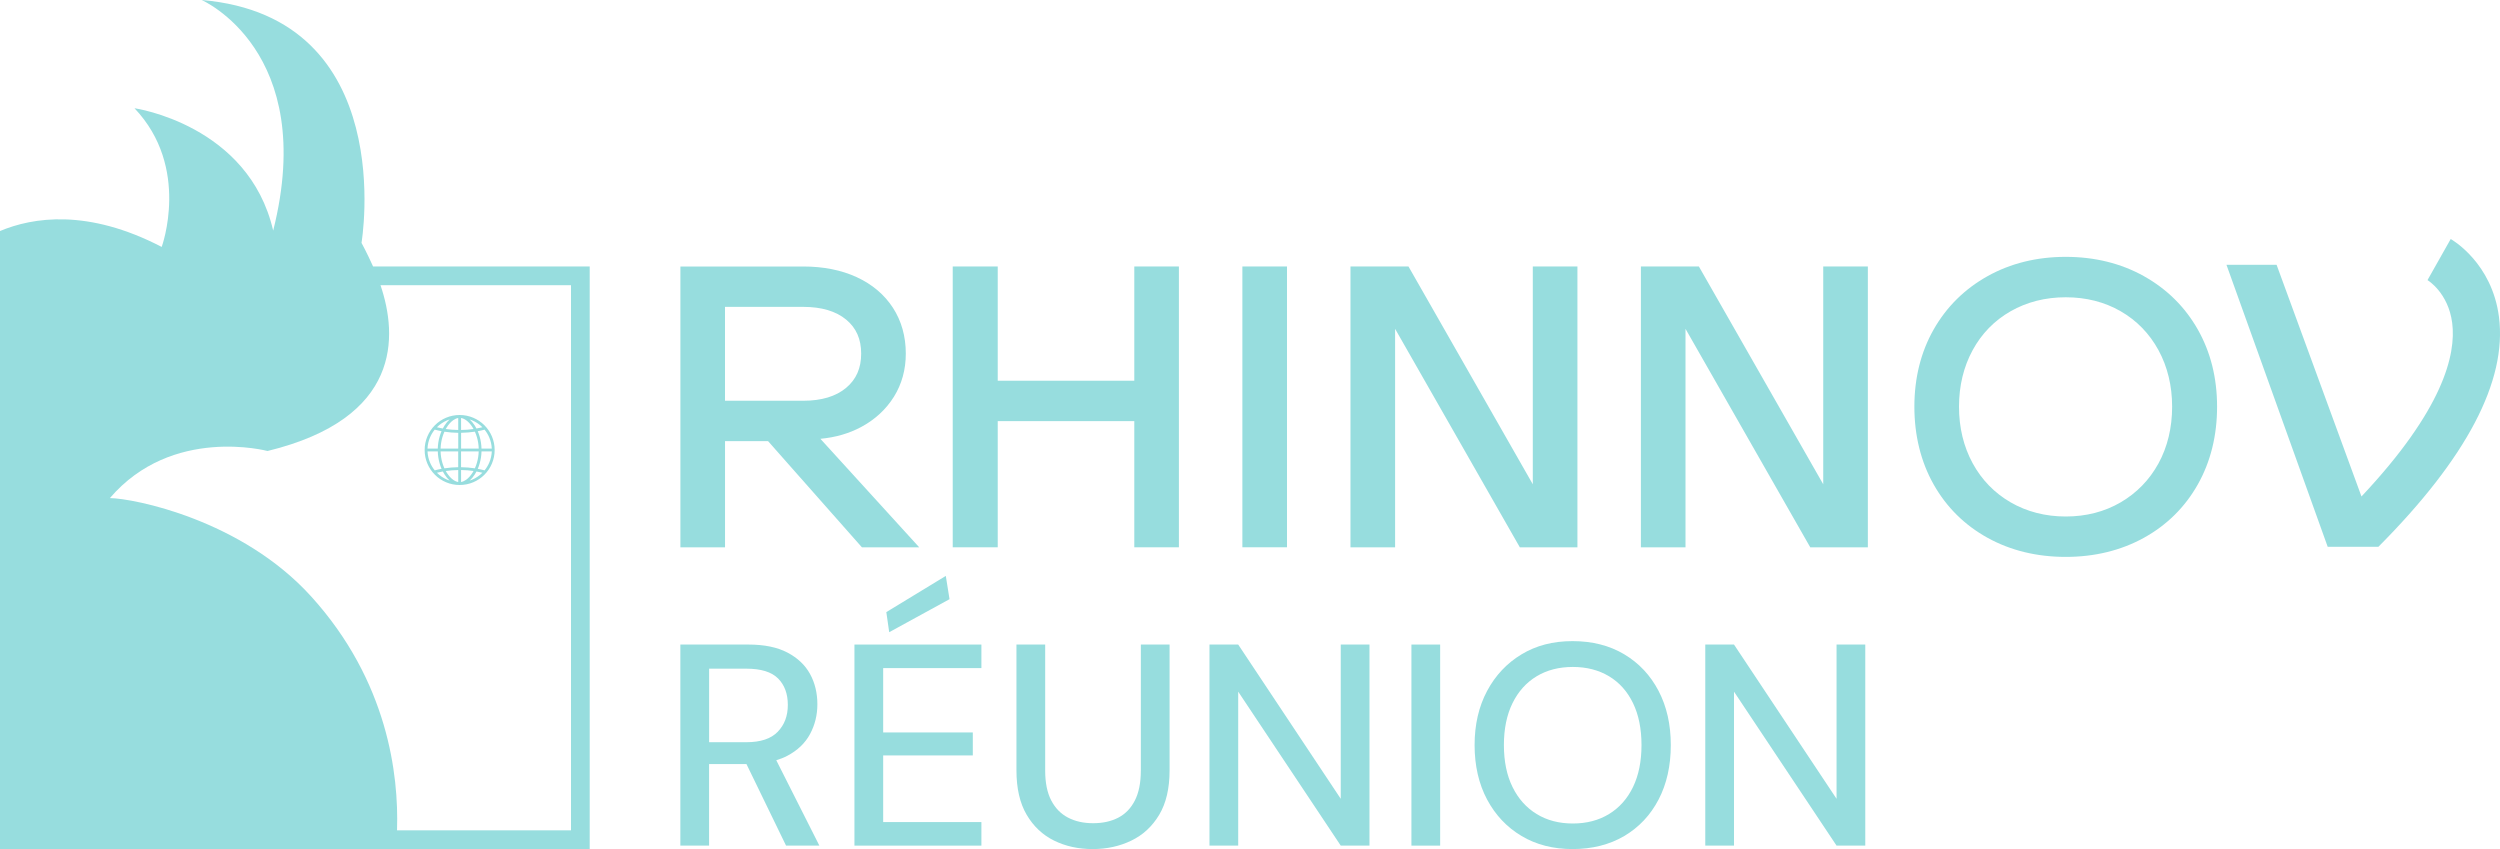 <svg xmlns="http://www.w3.org/2000/svg" id="Calque_1" data-name="Calque 1" viewBox="0 0 1000 339.63"><defs><style>      .cls-1 {        fill: #034751;      }      .cls-2 {        fill: #97ddde;      }    </style></defs><path class="cls-1" d="M40.57,120.49c.21-.03.34-.05.34-.05-.12.02-.22.03-.34.05Z"></path><g><path class="cls-2" d="M344.54,170.76c5.5-2.97,9.88-7.02,13.03-12.06,3.15-5.06,4.75-10.87,4.75-17.25,0-6.91-1.74-13.09-5.16-18.36-3.42-5.26-8.3-9.38-14.5-12.24-6.13-2.82-13.31-4.25-21.34-4.25h-49.16v112.32h17.85v-42.47h17.21l37.54,42.47h22.92l-39.53-43.4c6.03-.55,11.54-2.14,16.4-4.77ZM290,160.29v-37.54h31.31c7.3,0,13.07,1.71,17.16,5.1,4.04,3.34,6,7.79,6,13.6s-1.96,10.29-6.01,13.68c-4.08,3.43-9.85,5.17-17.15,5.17h-31.31Z"></path><polygon class="cls-2" points="453.72 152.29 399.09 152.29 399.09 106.59 381.09 106.59 381.09 218.92 399.09 218.92 399.09 168.45 453.72 168.45 453.72 218.92 471.56 218.92 471.56 106.59 453.72 106.59 453.72 152.29"></polygon><rect class="cls-2" x="496.95" y="106.59" width="17.85" height="112.32"></rect><polygon class="cls-2" points="613.12 193.71 563.39 106.59 540.19 106.59 540.19 218.92 558.04 218.92 558.04 131.53 607.93 218.92 630.97 218.92 630.97 106.59 613.12 106.59 613.12 193.71"></polygon><polygon class="cls-2" points="729.29 193.71 679.55 106.59 656.36 106.59 656.36 218.92 674.2 218.92 674.2 131.53 724.1 218.92 747.14 218.92 747.14 106.59 729.29 106.59 729.29 193.71"></polygon><path class="cls-2" d="M857.55,110.45c-9.17-5.11-19.69-7.71-31.25-7.71s-22.08,2.59-31.25,7.71c-9.2,5.13-16.46,12.31-21.59,21.35-5.12,9.02-7.71,19.41-7.71,30.88s2.59,22.04,7.71,31.1c5.13,9.09,12.39,16.28,21.59,21.36,9.17,5.06,19.68,7.62,31.24,7.62s22.07-2.57,31.24-7.62c9.2-5.08,16.46-12.26,21.59-21.36,5.12-9.07,7.71-19.54,7.71-31.1s-2.6-21.85-7.71-30.88c-5.13-9.04-12.39-16.22-21.59-21.35ZM863.39,185.37c-3.61,6.58-8.7,11.82-15.13,15.57-6.44,3.76-13.83,5.66-21.96,5.66s-15.55-1.91-22.04-5.66c-6.48-3.75-11.59-9.01-15.2-15.64-3.62-6.66-5.46-14.27-5.46-22.62s1.84-15.97,5.46-22.62c3.6-6.62,8.71-11.86,15.19-15.56,6.5-3.71,13.92-5.59,22.05-5.59s15.52,1.88,21.97,5.59c6.43,3.7,11.51,8.94,15.12,15.56,3.62,6.66,5.46,14.27,5.46,22.62s-1.84,16.09-5.46,22.69Z"></path><path class="cls-2" d="M999.59,126.79c-2.77-21.6-18.63-30.8-19.31-31.18l-9.28,16.43c.08.05,8.32,5.02,9.88,17.15,1.63,12.76-3.76,34.81-36.29,69.4l-33.95-92.66h-20.05l40.49,112.79h20.27c35.28-35.43,51.52-66.33,48.24-91.92Z"></path></g><g><path class="cls-2" d="M314.89,302.34c4.14-2.18,7.18-5.09,9.13-8.73,1.95-3.64,2.93-7.6,2.93-11.89,0-4.52-.98-8.56-2.93-12.12-1.95-3.56-4.96-6.42-9.02-8.56-4.06-2.14-9.27-3.22-15.63-3.22h-27.23v80.43h11.49v-32.63h14.95l15.84,32.63h13.33l-17.24-34.15c1.57-.48,3.04-1.05,4.37-1.76ZM283.64,267.47h14.94c5.82,0,10.03,1.3,12.64,3.91,2.6,2.61,3.91,6.13,3.91,10.57s-1.34,7.95-4.02,10.74c-2.68,2.8-6.86,4.19-12.52,4.19h-14.94v-29.41Z"></path><polygon class="cls-2" points="379.81 239.67 378.32 230.36 354.53 244.84 355.68 252.88 379.81 239.67"></polygon><polygon class="cls-2" points="341.78 338.25 392.56 338.25 392.56 328.83 353.27 328.83 353.27 302.17 389.12 302.17 389.12 292.98 353.27 292.98 353.27 267.24 392.56 267.24 392.56 257.82 341.78 257.82 341.78 338.25"></polygon><path class="cls-2" d="M456.33,308.26c0,4.83-.79,8.79-2.36,11.89-1.57,3.1-3.77,5.4-6.61,6.89-2.83,1.49-6.21,2.24-10.11,2.24s-7.18-.75-10.05-2.24-5.11-3.79-6.72-6.89c-1.61-3.1-2.41-7.07-2.41-11.89v-50.44h-11.49v50.33c0,7.2,1.36,13.12,4.08,17.75,2.72,4.63,6.38,8.08,10.97,10.34,4.6,2.26,9.73,3.39,15.4,3.39s10.84-1.13,15.51-3.39c4.67-2.26,8.39-5.71,11.15-10.34,2.76-4.63,4.14-10.55,4.14-17.75v-50.33h-11.49v50.44Z"></path><polygon class="cls-2" points="536.3 319.52 495.28 257.82 483.79 257.82 483.79 338.25 495.28 338.25 495.28 276.66 536.3 338.25 547.79 338.25 547.79 257.82 536.3 257.82 536.3 319.52"></polygon><rect class="cls-2" x="564.57" y="257.82" width="11.49" height="80.43"></rect><path class="cls-2" d="M649.71,261.73c-5.9-3.52-12.79-5.28-20.68-5.28s-14.54,1.76-20.4,5.28c-5.86,3.53-10.46,8.41-13.79,14.65-3.33,6.24-5,13.46-5,21.66s1.67,15.53,5,21.77c3.33,6.24,7.93,11.11,13.79,14.59,5.86,3.49,12.66,5.23,20.4,5.23s14.78-1.74,20.68-5.23c5.9-3.49,10.47-8.35,13.73-14.59,3.25-6.24,4.88-13.5,4.88-21.77s-1.63-15.41-4.88-21.66c-3.26-6.24-7.83-11.13-13.73-14.65ZM653.21,314.81c-2.26,4.67-5.46,8.27-9.59,10.8-4.14,2.53-8.96,3.79-14.48,3.79s-10.34-1.26-14.48-3.79c-4.14-2.53-7.35-6.13-9.65-10.8-2.3-4.67-3.45-10.26-3.45-16.78s1.15-12.1,3.45-16.78c2.3-4.67,5.52-8.25,9.65-10.74,4.14-2.49,8.96-3.73,14.48-3.73s10.34,1.25,14.48,3.73c4.14,2.49,7.33,6.07,9.59,10.74,2.26,4.67,3.39,10.27,3.39,16.78s-1.13,12.1-3.39,16.78Z"></path><polygon class="cls-2" points="734.62 257.82 734.62 319.52 693.6 257.82 682.11 257.82 682.11 338.25 693.6 338.25 693.6 276.66 734.62 338.25 746.11 338.25 746.11 257.82 734.62 257.82"></polygon></g><g><path class="cls-2" d="M149.22,106.59c-.07-.15-.14-.33-.21-.48-2.32-5.17-4.41-8.96-4.41-8.96,0,0,15.37-90.39-63.95-97.15,0,0,46.73,20.29,28.62,92.24-9.79-42.42-55.48-48.95-55.48-48.95,22.56,23.73,10.88,55.48,10.88,55.48-29.54-15.36-51.52-11.88-64.67-6.36v247.22h235.88V106.59h-86.67ZM228.4,332.14h-69.6c0-.17.02-.31.02-.48.66-21.51-3.55-59.09-34.35-93.08-27.9-30.79-70.97-39.2-80.51-39.35,24.86-29.06,63.05-18.83,63.05-18.83,53.68-13.09,52.08-46.02,45.19-66.32h76.2v218.06Z"></path><path class="cls-2" d="M196.76,174.55c-.71-1.67-1.71-3.16-3-4.45-1.29-1.29-2.78-2.29-4.45-3-1.73-.73-3.56-1.1-5.45-1.1s-3.72.37-5.45,1.1c-1.67.71-3.16,1.71-4.45,3-1.29,1.29-2.29,2.78-3,4.45-.73,1.73-1.1,3.56-1.1,5.45s.37,3.72,1.1,5.45c.71,1.67,1.71,3.16,3,4.45,1.29,1.29,2.78,2.29,4.45,3,1.73.73,3.56,1.1,5.45,1.1s3.72-.37,5.45-1.1c1.67-.71,3.16-1.71,4.45-3,1.29-1.29,2.29-2.78,3-4.45.73-1.73,1.1-3.56,1.1-5.45s-.37-3.72-1.1-5.45ZM174.76,170.9c1.18-1.18,2.56-2.11,4.09-2.76.33-.14.67-.27,1.01-.38-.74.66-1.43,1.49-2.04,2.44-.25.39-.48.79-.7,1.21-.81-.14-1.6-.31-2.37-.51,0,0,0,0,0,0ZM172,174.99c.48-1.14,1.12-2.19,1.89-3.14.88.24,1.79.45,2.72.62-.29.68-.55,1.4-.76,2.15-.45,1.55-.69,3.17-.74,4.81h-4.11c.07-1.54.4-3.03,1-4.44ZM173.9,188.15c-.78-.95-1.41-2-1.89-3.14-.6-1.41-.93-2.91-1-4.44h4.11c.05,1.64.29,3.26.74,4.81.21.75.47,1.46.76,2.15-.94.17-1.85.38-2.72.62ZM178.85,191.86c-1.53-.65-2.91-1.58-4.09-2.76,0,0,0,0,0,0,.77-.19,1.56-.36,2.37-.51.22.42.45.82.7,1.21.61.95,1.31,1.78,2.04,2.44-.34-.11-.68-.24-1.01-.38ZM183.29,192.81c-.67-.11-1.37-.42-2.04-.9-.89-.64-1.75-1.58-2.48-2.72-.16-.25-.32-.52-.47-.79,1.62-.23,3.3-.36,4.99-.38v4.79ZM183.29,186.88c-1.88.03-3.74.18-5.53.45-.32-.71-.6-1.47-.83-2.26-.42-1.45-.65-2.96-.7-4.5h7.05v6.31ZM183.29,179.44h-7.05c.05-1.54.28-3.05.7-4.5.23-.79.5-1.55.83-2.26,1.79.27,3.65.43,5.53.45v6.31ZM183.29,171.99c-1.7-.02-3.38-.15-4.99-.38.15-.27.3-.53.47-.79.73-1.14,1.59-2.08,2.48-2.72.68-.48,1.37-.79,2.04-.9v4.79ZM188.87,168.14c1.53.65,2.91,1.58,4.09,2.76,0,0,0,0,0,0-.77.19-1.56.36-2.37.51-.22-.42-.45-.82-.7-1.21-.61-.95-1.31-1.78-2.04-2.44.34.11.68.24,1.01.38ZM184.43,167.2c.67.11,1.37.42,2.04.9.89.64,1.75,1.58,2.48,2.72.16.25.32.52.47.79-1.62.23-3.3.36-4.99.38v-4.79ZM184.43,173.12c1.88-.03,3.74-.18,5.53-.45.32.71.6,1.47.83,2.26.42,1.45.65,2.96.7,4.5h-7.05v-6.31ZM184.43,180.57h7.05c-.05,1.54-.28,3.05-.7,4.5-.23.79-.5,1.55-.83,2.26-1.79-.27-3.65-.43-5.53-.45v-6.31ZM186.47,191.9c-.68.48-1.37.79-2.04.9v-4.79c1.7.02,3.38.15,4.99.38-.15.27-.3.53-.47.79-.73,1.14-1.59,2.08-2.48,2.72ZM192.96,189.1c-1.18,1.18-2.56,2.11-4.09,2.76-.33.14-.67.27-1.01.38.74-.66,1.43-1.49,2.04-2.44.25-.39.48-.79.7-1.21.81.14,1.6.31,2.37.51,0,0,0,0,0,0ZM195.72,185.01c-.48,1.14-1.12,2.19-1.89,3.14-.88-.24-1.79-.45-2.72-.62.29-.68.55-1.4.76-2.15.45-1.55.69-3.17.74-4.81h4.11c-.07,1.54-.4,3.03-1,4.44ZM192.6,179.44c-.05-1.64-.29-3.26-.74-4.81-.21-.75-.47-1.46-.76-2.15.93-.17,1.85-.38,2.72-.62.78.95,1.41,2,1.89,3.14.6,1.41.93,2.91,1,4.44h-4.11Z"></path></g></svg>